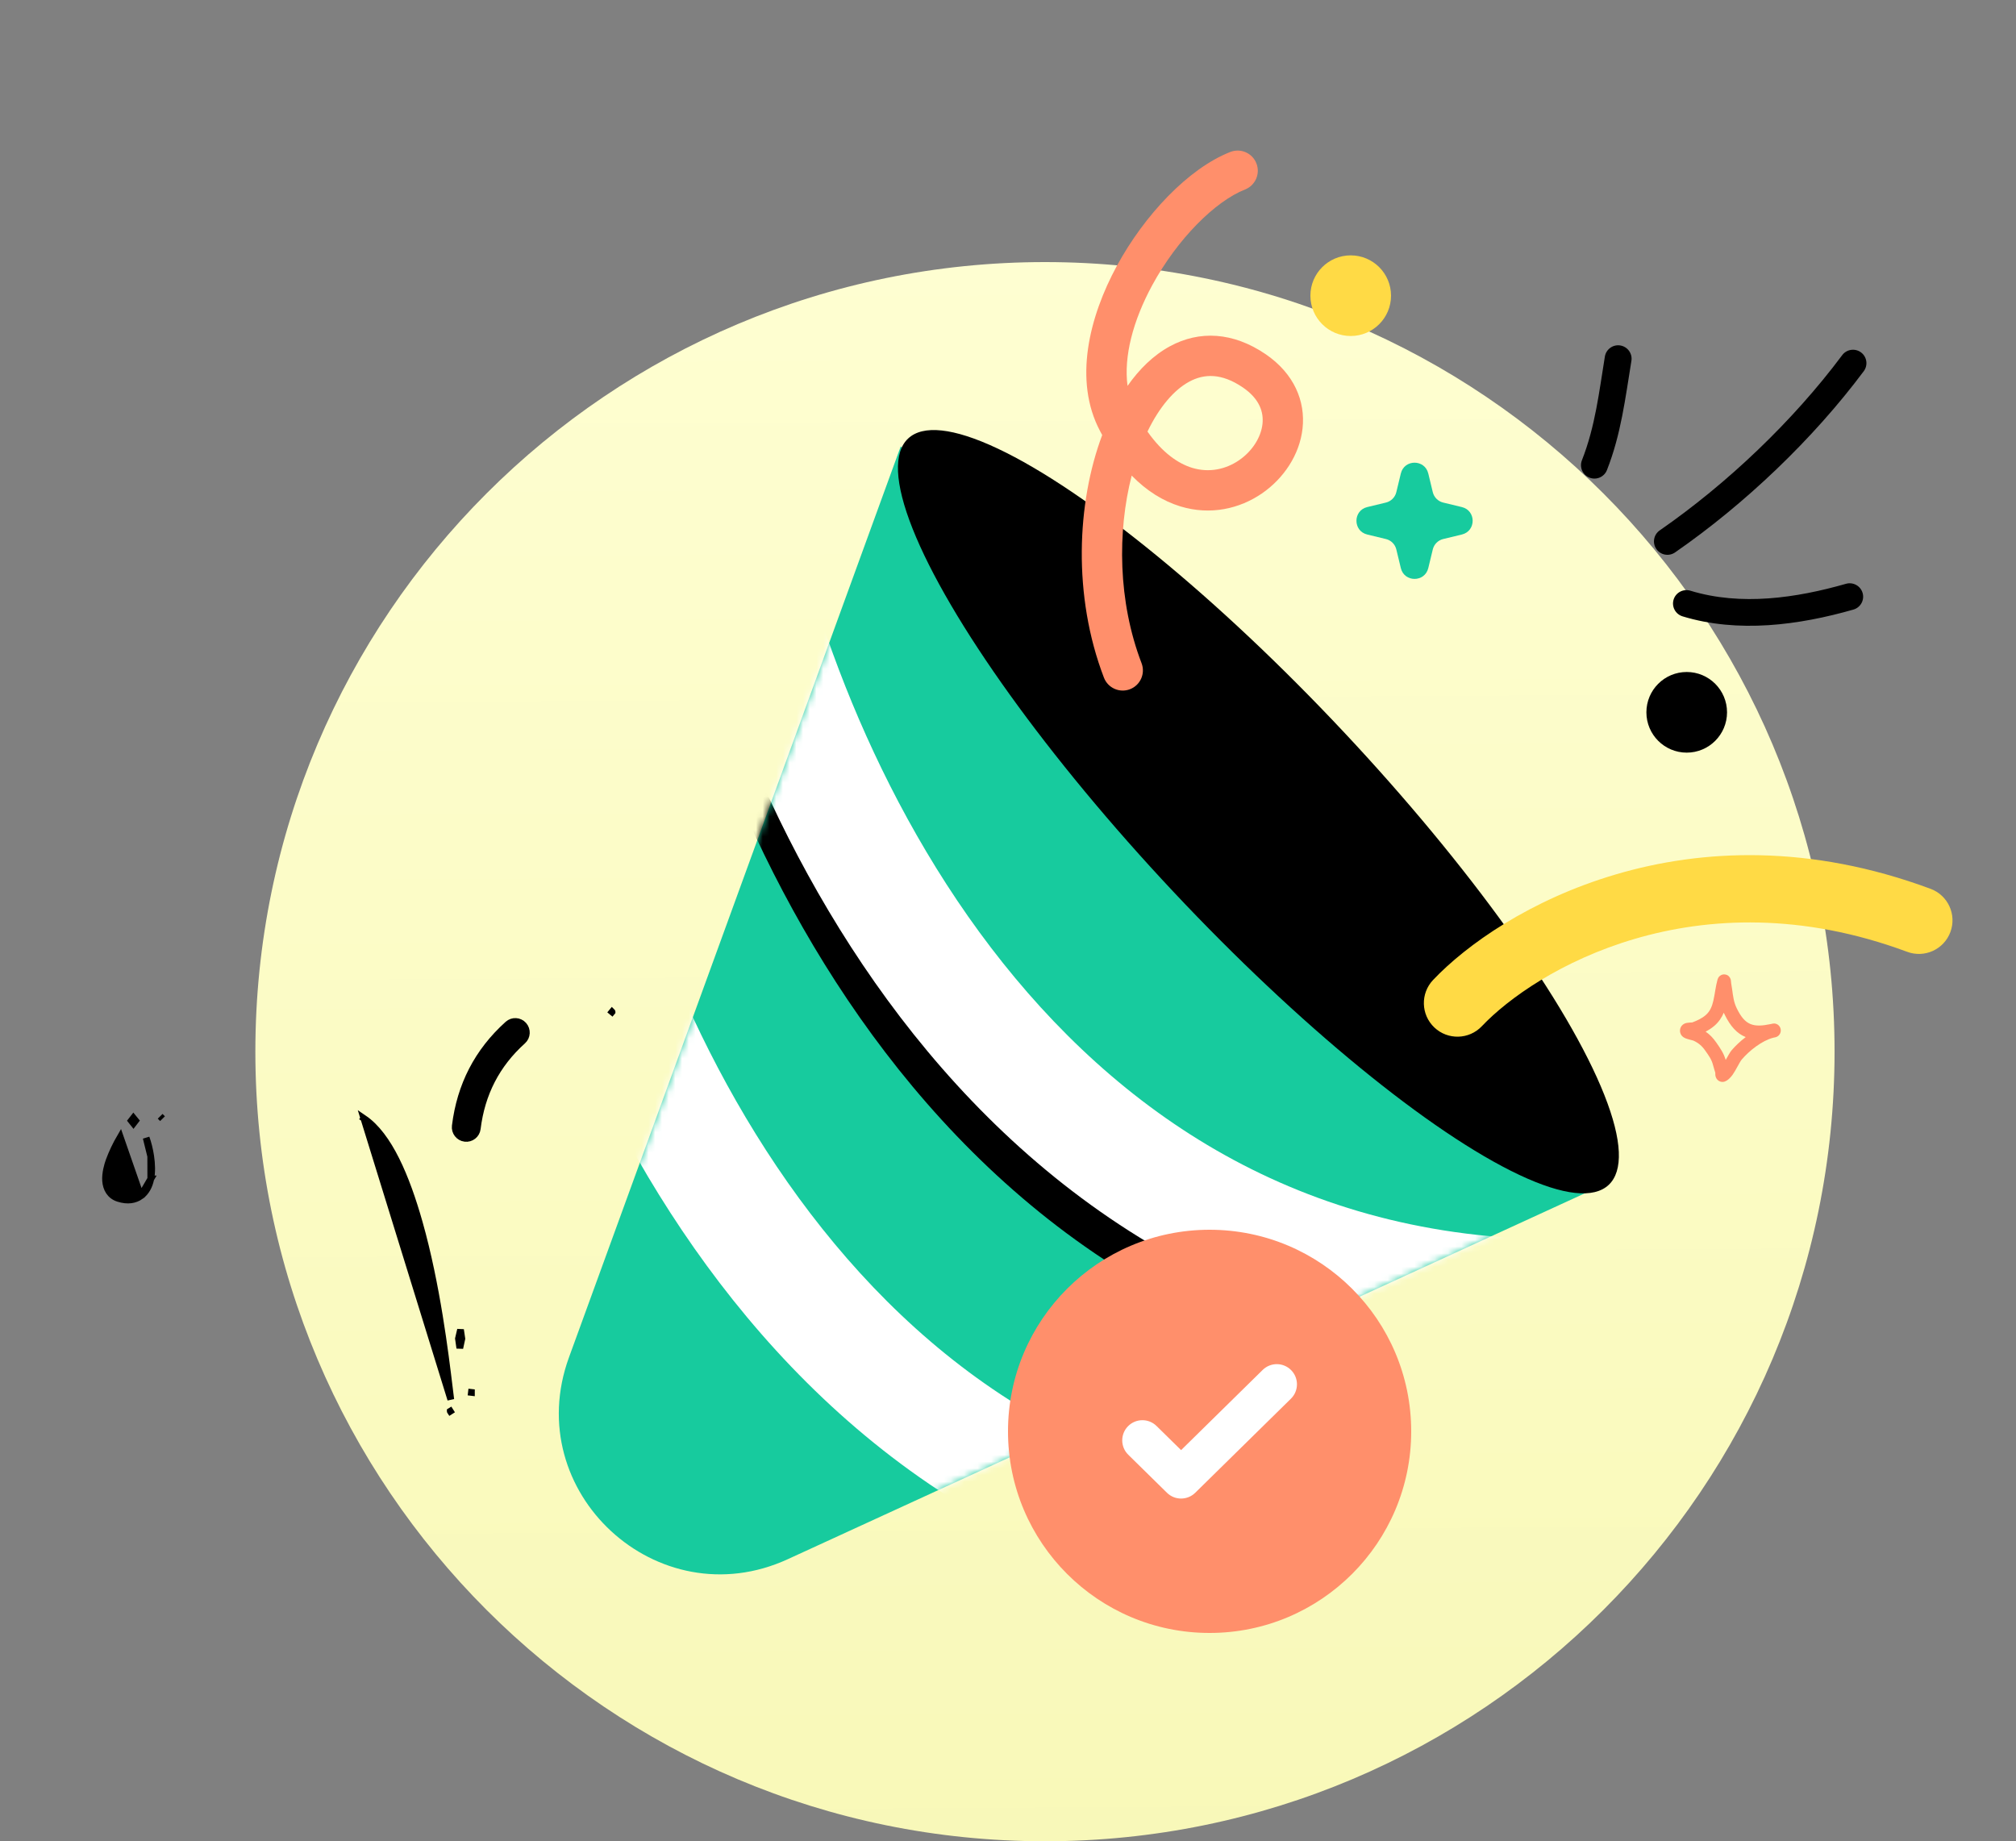 <svg width="300" height="274" viewBox="0 0 300 274" fill="none" xmlns="http://www.w3.org/2000/svg">
<rect x="0" y="0" width="300" height="274" fill="#808080" stroke="none"/>
<path d="M155.5 274C220.393 274 273 221.393 273 156.5C273 91.606 220.393 39 155.5 39C90.606 39 38 91.606 38 156.5C38 221.393 90.606 274 155.5 274Z" fill="url(#paint0_linear_2210_3060)"/>
<path d="M84.665 202L134.039 66.423L238.157 176.512L117.229 232.024C97.858 240.917 77.372 222.028 84.665 202Z" fill="#17CB9E"/>
<ellipse cx="187.264" cy="120.789" rx="17.377" ry="76.164" transform="rotate(-43.185 187.264 120.789)" fill="black"/>
<mask id="mask0_2210_3060" style="mask-type:alpha" maskUnits="userSpaceOnUse" x="83" y="66" width="156" height="169">
<path d="M84.665 202L134.039 66.423L238.157 176.512L117.229 232.024C97.858 240.917 77.372 222.028 84.665 202Z" fill="#17CB9E"/>
</mask>
<g mask="url(#mask0_2210_3060)">
<path fill-rule="evenodd" clip-rule="evenodd" d="M131.723 156.574C110.863 129.256 100.309 96.687 96.904 74.821L113.702 72.206C116.766 91.888 126.438 121.641 145.235 146.257C163.854 170.641 191.096 189.657 229.946 189.657V206.657C184.606 206.657 152.76 184.124 131.723 156.574Z" fill="black"/>
<path fill-rule="evenodd" clip-rule="evenodd" d="M133.963 151.35C113.102 124.031 102.548 91.463 99.144 69.597L115.941 66.982C119.005 86.664 128.677 116.417 147.474 141.033C166.094 165.417 193.335 184.433 232.185 184.433V201.433C186.846 201.433 155 178.9 133.963 151.35Z" fill="white"/>
<path fill-rule="evenodd" clip-rule="evenodd" d="M107.093 190.907C86.233 163.589 75.679 131.02 72.274 109.154L89.072 106.539C92.136 126.221 101.808 155.974 120.605 180.59C139.225 204.974 166.466 223.99 205.316 223.99V240.99C159.976 240.99 128.131 218.457 107.093 190.907Z" fill="white"/>
</g>
<circle cx="180" cy="213" r="30" fill="#FF8F6B"/>
<path fill-rule="evenodd" clip-rule="evenodd" d="M192.139 203.897C193.301 205.079 193.285 206.978 192.103 208.139L177.861 222.139C176.693 223.287 174.822 223.287 173.655 222.139L167.897 216.48C166.715 215.318 166.699 213.419 167.861 212.237C169.022 211.056 170.921 211.04 172.103 212.201L175.758 215.793L187.897 203.861C189.079 202.699 190.978 202.715 192.139 203.897Z" fill="white"/>
<path fill-rule="evenodd" clip-rule="evenodd" d="M239.129 69.952C241.232 64.612 241.855 59.283 242.769 53.703C242.947 52.614 242.207 51.589 241.118 51.409C240.028 51.23 238.999 51.97 238.82 53.06C237.953 58.35 237.401 63.422 235.405 68.494C235.001 69.519 235.508 70.681 236.537 71.08C237.563 71.486 238.726 70.978 239.129 69.952Z" fill="black"/>
<path fill-rule="evenodd" clip-rule="evenodd" d="M249.267 82.205C259.637 75.022 269.796 65.355 277.348 55.232C278.006 54.348 277.822 53.095 276.936 52.44C276.05 51.785 274.796 51.965 274.137 52.85C266.834 62.637 257.009 71.986 246.983 78.927C246.077 79.557 245.853 80.801 246.483 81.704C247.114 82.607 248.361 82.835 249.267 82.205Z" fill="black"/>
<path fill-rule="evenodd" clip-rule="evenodd" d="M250.376 91.718C258.641 94.241 267.671 93.036 275.806 90.712C276.867 90.405 277.481 89.3 277.176 88.246C276.872 87.186 275.762 86.574 274.701 86.875C267.292 88.994 259.073 90.2 251.545 87.903C250.488 87.581 249.369 88.175 249.048 89.225C248.725 90.276 249.321 91.395 250.376 91.718Z" fill="black"/>
<circle cx="250.999" cy="106" r="6" fill="black"/>
<circle cx="200.999" cy="44" r="6" fill="#FFDA45"/>
<path d="M212.542 70.461C212.024 68.317 208.974 68.317 208.457 70.461L207.786 73.238C207.601 74.004 207.003 74.602 206.237 74.787L203.46 75.457C201.316 75.975 201.316 79.025 203.46 79.542L206.237 80.213C207.003 80.397 207.601 80.996 207.786 81.762L208.457 84.539C208.974 86.683 212.024 86.683 212.542 84.539L213.212 81.762C213.397 80.996 213.995 80.397 214.761 80.213L217.538 79.542C219.682 79.025 219.682 75.975 217.538 75.457L214.761 74.787C213.995 74.602 213.397 74.004 213.212 73.238L212.542 70.461Z" fill="#17CB9E"/>
<path fill-rule="evenodd" clip-rule="evenodd" d="M186.965 24.31C187.571 25.852 186.813 27.594 185.271 28.2C180.869 29.931 175.229 35.506 171.463 42.444C168.597 47.726 167.204 53.06 167.789 57.425C169.55 54.912 171.658 52.85 174.104 51.525C178.487 49.15 183.489 49.403 188.331 52.702C192.562 55.585 194.287 59.688 193.83 63.776C193.394 67.684 191.01 71.217 187.775 73.437C184.492 75.69 180.133 76.729 175.637 75.352C173.088 74.571 170.643 73.062 168.406 70.77C166.272 79.079 166.349 89.486 169.876 98.69C170.469 100.237 169.696 101.972 168.148 102.565C166.601 103.158 164.866 102.384 164.274 100.837C159.622 88.698 160.226 74.835 164.019 64.738C163.912 64.543 163.805 64.346 163.699 64.145C159.708 56.611 162.098 47.122 166.19 39.582C170.313 31.984 176.853 25.063 183.075 22.616C184.617 22.01 186.358 22.768 186.965 24.31ZM170.756 64.222C173.022 67.44 175.373 68.996 177.394 69.615C179.939 70.394 182.42 69.835 184.38 68.49C186.389 67.111 187.651 65.046 187.868 63.109C188.064 61.352 187.45 59.362 184.952 57.66C181.787 55.503 179.187 55.595 176.962 56.801C174.742 58.003 172.544 60.519 170.756 64.222Z" fill="#FF8F6B"/>
<path fill-rule="evenodd" clip-rule="evenodd" d="M283.808 141.641C252.362 129.954 228.297 144.487 220.516 152.707C218.617 154.712 215.453 154.799 213.447 152.901C211.442 151.002 211.355 147.838 213.254 145.832C223.136 135.393 251.267 118.878 287.292 132.268C289.881 133.23 291.199 136.108 290.237 138.697C289.275 141.285 286.397 142.603 283.808 141.641Z" fill="#FFDA45"/>
<path fill-rule="evenodd" clip-rule="evenodd" d="M251.818 152.149C252.519 151.892 253.258 151.55 253.827 151.056C254.503 150.469 254.779 149.712 254.963 148.916C255.2 147.893 255.295 146.804 255.583 145.779C255.689 145.399 255.894 145.255 255.982 145.191C256.204 145.03 256.429 144.987 256.64 145.003C256.891 145.022 257.235 145.119 257.461 145.551C257.493 145.612 257.535 145.706 257.563 145.835C257.584 145.93 257.597 146.225 257.619 146.347C257.673 146.647 257.719 146.947 257.762 147.249C257.904 148.253 257.986 149.106 258.436 150.028C259.046 151.281 259.657 152.047 260.486 152.387C261.288 152.715 262.247 152.653 263.471 152.396C263.588 152.367 263.703 152.342 263.818 152.322C264.358 152.225 264.874 152.589 264.98 153.142C265.086 153.694 264.743 154.232 264.208 154.354C264.096 154.379 263.986 154.403 263.877 154.425C262.222 154.846 260.306 156.349 259.192 157.665C258.849 158.07 258.346 159.205 257.834 159.928C257.456 160.462 257.03 160.814 256.674 160.938C256.434 161.022 256.233 161.009 256.066 160.967C255.824 160.906 255.623 160.771 255.469 160.557C255.385 160.439 255.308 160.282 255.271 160.082C255.253 159.985 255.251 159.74 255.251 159.629C255.147 159.259 255.019 158.899 254.926 158.526C254.704 157.637 254.268 157.075 253.75 156.331C253.265 155.635 252.745 155.198 251.983 154.849C251.883 154.824 251.083 154.623 250.8 154.507C250.387 154.338 250.19 154.054 250.119 153.901C249.997 153.641 249.985 153.415 250.009 153.226C250.045 152.947 250.167 152.708 250.383 152.515C250.517 152.396 250.717 152.279 250.985 152.222C251.192 152.178 251.741 152.152 251.818 152.149ZM256.514 150.7C256.551 150.785 256.591 150.87 256.632 150.956C257.526 152.791 258.526 153.815 259.74 154.312L259.781 154.328C258.968 154.948 258.233 155.641 257.671 156.305C257.439 156.579 257.133 157.147 256.801 157.729C256.501 156.724 256.009 156.014 255.39 155.125C254.917 154.447 254.422 153.936 253.813 153.52C254.286 153.271 254.736 152.979 255.129 152.639C255.782 152.071 256.214 151.414 256.514 150.7Z" fill="#FF8F6B"/>
<path d="M77.783 154.891L77.783 154.891C78.459 154.282 78.517 153.237 77.909 152.557C77.304 151.875 76.259 151.816 75.582 152.426C71.067 156.489 68.494 161.529 67.751 167.549C67.637 168.455 68.282 169.282 69.182 169.396L69.183 169.396C70.088 169.51 70.913 168.866 71.022 167.96C71.665 162.745 73.879 158.403 77.783 154.891Z" fill="black" stroke="black"/>
<path d="M54.141 166.423C57.873 168.962 60.466 175.139 62.393 181.944C65.004 191.161 66.266 201.574 66.859 206.464C66.948 207.195 67.021 207.803 67.082 208.264L54.141 166.423ZM54.141 166.423L53.859 166.836C53.859 166.836 53.859 166.836 53.859 166.836L54.141 166.423ZM22.436 175.435L22.435 175.435C22.219 176.506 21.728 177.418 20.947 177.979L22.436 175.435ZM22.436 175.435C22.641 174.413 22.595 173.202 22.429 172.074M22.436 175.435L22.429 172.074M22.429 172.074C22.28 171.061 22.029 170.082 21.752 169.321L22.429 172.074ZM70.152 207.206L69.655 207.15L70.152 207.208C70.152 207.208 70.152 207.207 70.152 207.206ZM17.897 169.205C17.242 170.327 16.679 171.508 16.227 172.736C16.006 173.334 15.632 174.629 15.714 175.72C15.8 176.911 16.379 177.942 17.594 178.335L17.595 178.335C19.017 178.795 20.127 178.569 20.947 177.98L17.897 169.205ZM-5.338 162.677C-5.339 162.677 -5.339 162.677 -5.339 162.678C-5.339 162.678 -5.339 162.678 -5.339 162.678L-5.061 163.093L-5.338 162.677ZM20.174 166.755C20.068 166.621 19.96 166.488 19.851 166.357C19.745 166.491 19.64 166.625 19.537 166.761C19.645 166.893 19.753 167.027 19.859 167.163C19.962 167.026 20.067 166.89 20.174 166.755ZM68.729 199.209C68.666 198.772 68.6 198.325 68.531 197.87C68.424 198.308 68.32 198.748 68.221 199.189C68.292 199.678 68.359 200.156 68.424 200.62C68.521 200.148 68.623 199.678 68.729 199.209ZM91.079 150.582C91.079 150.582 91.079 150.581 91.078 150.581C91.078 150.581 91.078 150.581 91.077 150.58L90.76 150.967L91.079 150.582ZM67.002 210.005C67.002 210.006 67.003 210.007 67.003 210.007C67.004 210.009 67.005 210.011 67.006 210.012L67.427 209.742L67.002 210.005ZM24.184 166.472C24.184 166.472 24.184 166.472 24.184 166.472L23.833 166.116L24.184 166.472ZM19.205 174.774L19.205 174.775C19.17 174.947 19.14 175.071 19.102 175.165C19.073 175.237 19.048 175.268 19.034 175.281C19.028 175.282 19.019 175.282 19.006 175.282C19.003 175.282 19.001 175.281 18.999 175.281C18.999 175.278 18.999 175.275 18.999 175.272C19.026 174.801 19.179 174.279 19.293 173.956C19.284 174.248 19.256 174.524 19.205 174.774Z" fill="black" stroke="black"/>
<defs>
<linearGradient id="paint0_linear_2210_3060" x1="154.594" y1="0.739" x2="157.001" y2="413.381" gradientUnits="userSpaceOnUse">
<stop stop-color="#FFFFD5"/>
<stop offset="1" stop-color="#F5F5AA"/>
</linearGradient>
</defs>
</svg>
